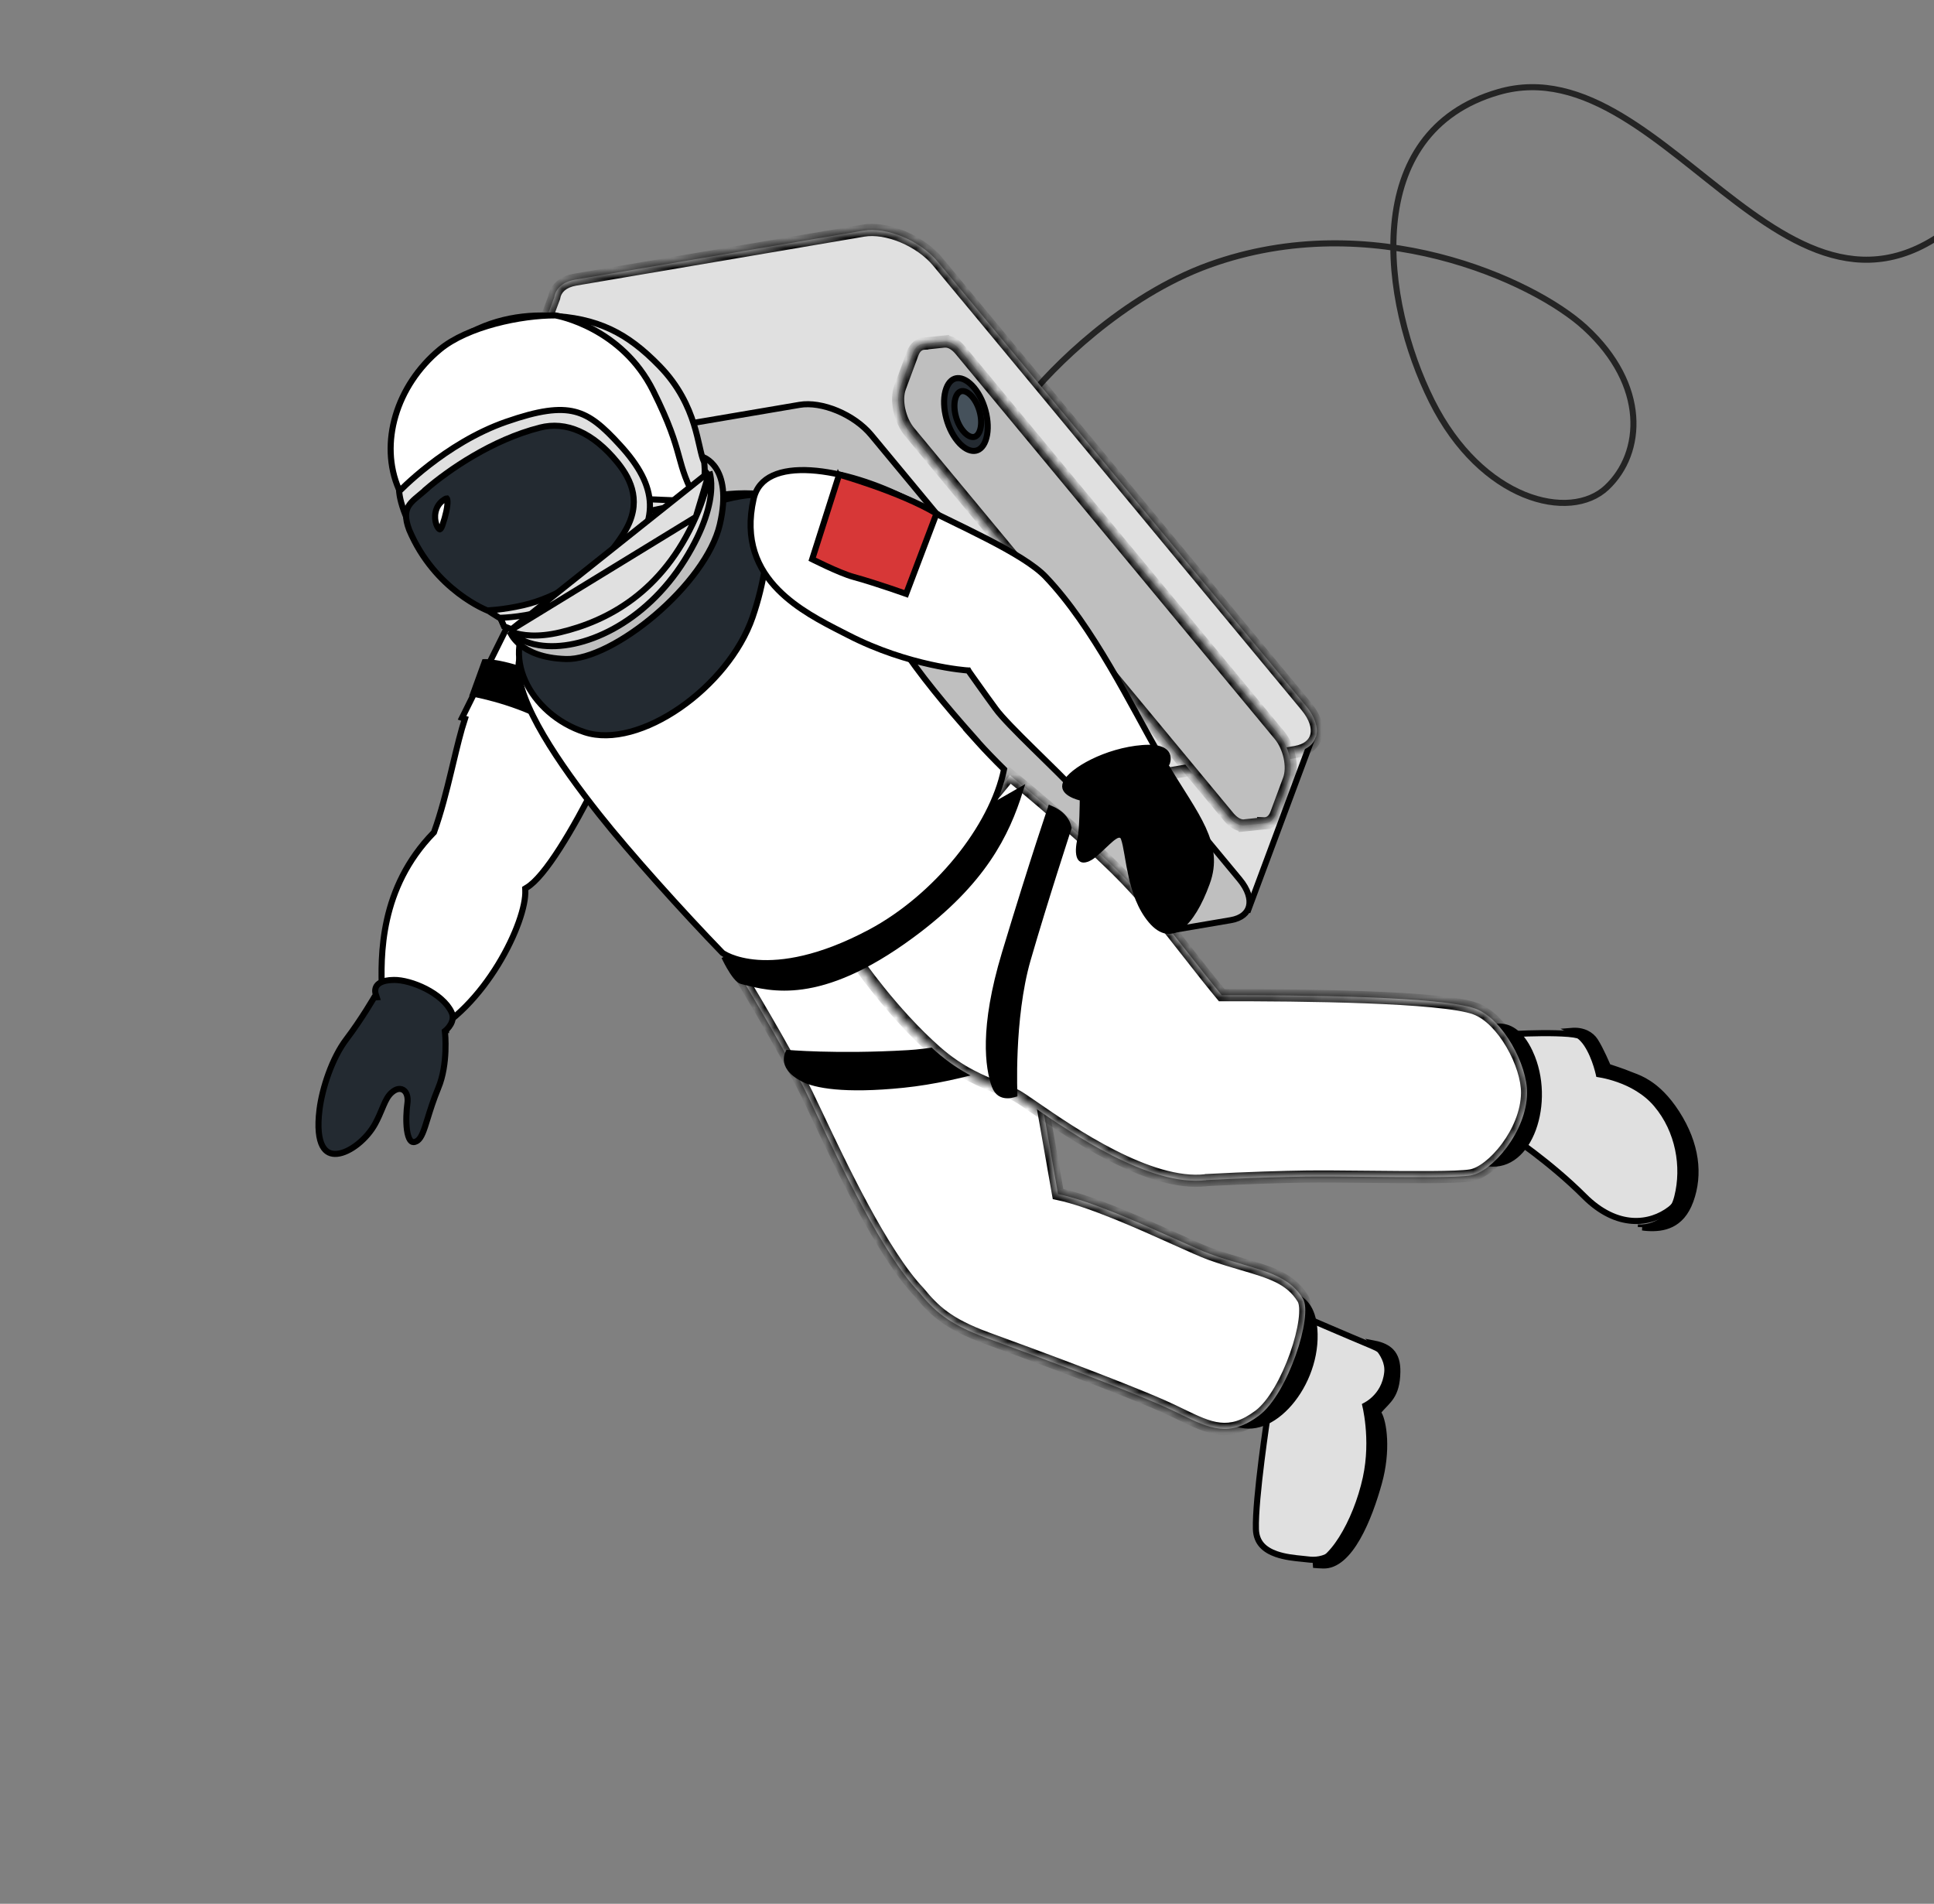 <?xml version="1.0" encoding="UTF-8"?> <svg xmlns="http://www.w3.org/2000/svg" width="191" height="188" viewBox="0 0 191 188" fill="none"><rect x="0" y="0" width="191" height="188" fill="#808080" stroke="none"/> <path d="M101.31 39.606C103.798 36.404 110.906 29.232 119.437 26.158C135.432 20.395 151.427 27.653 156.545 32.349C162.732 38.025 162.303 44.729 158.677 48.144C155.052 51.56 146.308 49.425 141.403 39.606C136.498 29.787 134.245 13.044 148.014 9.082C165.075 4.172 177.658 39.606 195.999 19.328" stroke="#242424" stroke-width="0.6" stroke-linecap="round"></path> <path d="M105.252 83.345L123.296 89.797L129.57 72.963L114.602 68.486L105.252 83.345Z" fill="#E0E0E0" stroke="black" stroke-width="0.6"></path> <mask id="path-3-inside-1_53_434" fill="white"> <path fill-rule="evenodd" clip-rule="evenodd" d="M127.943 74.257L99.501 79.092C97.178 79.491 93.877 78.111 92.138 76.016L68.249 47.2L48.658 45.563L54.733 29.38C54.873 28.49 55.584 27.825 56.813 27.614L85.255 22.779C87.578 22.38 90.879 23.76 92.617 25.855L128.999 69.741C130.738 71.836 130.266 73.858 127.943 74.257Z"></path> </mask> <path fill-rule="evenodd" clip-rule="evenodd" d="M127.943 74.257L99.501 79.092C97.178 79.491 93.877 78.111 92.138 76.016L68.249 47.2L48.658 45.563L54.733 29.38C54.873 28.49 55.584 27.825 56.813 27.614L85.255 22.779C87.578 22.38 90.879 23.76 92.617 25.855L128.999 69.741C130.738 71.836 130.266 73.858 127.943 74.257Z" fill="#E0E0E0"></path> <path d="M99.501 79.092L99.399 78.501L99.4 78.501L99.501 79.092ZM127.943 74.257L128.045 74.849L128.044 74.849L127.943 74.257ZM92.138 76.016L91.677 76.399L91.677 76.398L92.138 76.016ZM68.249 47.2L68.299 46.602L68.551 46.623L68.711 46.817L68.249 47.2ZM48.658 45.563L48.608 46.161L47.818 46.095L48.097 45.352L48.658 45.563ZM54.733 29.38L55.326 29.473L55.317 29.533L55.295 29.59L54.733 29.38ZM56.813 27.614L56.711 27.022L56.712 27.022L56.813 27.614ZM85.255 22.779L85.356 23.37L85.355 23.37L85.255 22.779ZM92.617 25.855L93.079 25.472L93.079 25.472L92.617 25.855ZM128.999 69.741L128.538 70.124L128.538 70.124L128.999 69.741ZM99.4 78.501L127.843 73.666L128.044 74.849L99.602 79.684L99.4 78.501ZM92.6 75.632C93.397 76.593 94.572 77.409 95.832 77.936C97.098 78.465 98.385 78.675 99.399 78.501L99.603 79.683C98.294 79.908 96.769 79.628 95.369 79.043C93.963 78.455 92.619 77.534 91.677 76.399L92.6 75.632ZM68.711 46.817L92.6 75.633L91.677 76.398L67.788 47.583L68.711 46.817ZM68.2 47.797L48.608 46.161L48.708 44.965L68.299 46.602L68.2 47.797ZM48.097 45.352L54.172 29.169L55.295 29.59L49.22 45.774L48.097 45.352ZM56.914 28.205C55.862 28.386 55.415 28.907 55.326 29.473L54.141 29.286C54.331 28.073 55.306 27.264 56.711 27.022L56.914 28.205ZM85.355 23.37L56.913 28.205L56.712 27.022L85.154 22.187L85.355 23.37ZM92.156 26.238C91.359 25.278 90.184 24.462 88.924 23.935C87.658 23.406 86.371 23.196 85.356 23.37L85.153 22.188C86.462 21.963 87.986 22.243 89.387 22.828C90.792 23.416 92.137 24.337 93.079 25.472L92.156 26.238ZM128.538 70.124L92.156 26.238L93.079 25.472L129.461 69.358L128.538 70.124ZM127.841 73.666C128.84 73.494 129.289 73.015 129.41 72.499C129.542 71.936 129.344 71.096 128.538 70.124L129.461 69.358C130.394 70.482 130.829 71.7 130.579 72.772C130.317 73.89 129.369 74.621 128.045 74.849L127.841 73.666Z" fill="black" mask="url(#path-3-inside-1_53_434)"></path> <path d="M93.103 95.702L93.104 95.702L121.546 90.867C121.546 90.867 121.546 90.867 121.546 90.867C122.626 90.682 123.2 90.139 123.356 89.473C123.517 88.783 123.26 87.848 122.422 86.838L122.422 86.838L86.04 42.953C86.04 42.953 86.04 42.953 86.04 42.953C85.207 41.949 83.989 41.106 82.693 40.564C81.394 40.021 80.047 39.793 78.959 39.98L78.959 39.98L50.517 44.815C50.517 44.815 50.517 44.815 50.517 44.815C49.437 45.001 48.863 45.543 48.707 46.21C48.545 46.9 48.803 47.834 49.641 48.844L49.641 48.844L86.023 92.73C86.023 92.73 86.023 92.73 86.023 92.73C86.856 93.734 88.073 94.576 89.37 95.118C90.669 95.661 92.015 95.889 93.103 95.702Z" fill="#BFBFBF" stroke="black" stroke-width="0.6"></path> <mask id="path-6-inside-2_53_434" fill="white"> <path fill-rule="evenodd" clip-rule="evenodd" d="M94.84 34.579C94.36 34.002 93.837 33.72 93.373 33.727L93.368 33.716L91.23 33.939L91.229 33.941C90.764 33.969 90.364 34.292 90.136 34.903L88.891 38.26C88.425 39.515 88.846 41.47 89.829 42.654L121.337 80.664C121.788 81.207 122.279 81.489 122.721 81.515L122.726 81.526L122.814 81.516C122.874 81.515 122.932 81.509 122.99 81.498L124.832 81.305C124.832 81.305 124.832 81.304 124.831 81.303C125.346 81.326 125.794 81.001 126.04 80.341L127.286 76.984C127.751 75.728 127.331 73.773 126.348 72.589L94.84 34.579Z"></path> </mask> <path fill-rule="evenodd" clip-rule="evenodd" d="M94.84 34.579C94.36 34.002 93.837 33.72 93.373 33.727L93.368 33.716L91.23 33.939L91.229 33.941C90.764 33.969 90.364 34.292 90.136 34.903L88.891 38.26C88.425 39.515 88.846 41.47 89.829 42.654L121.337 80.664C121.788 81.207 122.279 81.489 122.721 81.515L122.726 81.526L122.814 81.516C122.874 81.515 122.932 81.509 122.99 81.498L124.832 81.305C124.832 81.305 124.832 81.304 124.831 81.303C125.346 81.326 125.794 81.001 126.04 80.341L127.286 76.984C127.751 75.728 127.331 73.773 126.348 72.589L94.84 34.579Z" fill="#BFBFBF"></path> <path d="M93.373 33.727L93.381 34.327L92.998 34.332L92.832 33.986L93.373 33.727ZM94.84 34.579L95.302 34.196L95.302 34.197L94.84 34.579ZM93.368 33.716L93.306 33.119L93.726 33.075L93.909 33.456L93.368 33.716ZM91.23 33.939L90.656 33.764L90.772 33.383L91.167 33.342L91.23 33.939ZM91.229 33.941L91.803 34.115L91.681 34.515L91.265 34.54L91.229 33.941ZM90.136 34.903L89.574 34.694L89.574 34.693L90.136 34.903ZM88.891 38.26L88.328 38.051L88.328 38.051L88.891 38.26ZM89.829 42.654L90.29 42.271L90.291 42.271L89.829 42.654ZM121.337 80.664L120.875 81.047L120.875 81.047L121.337 80.664ZM122.721 81.515L122.756 80.916L123.139 80.938L123.279 81.294L122.721 81.515ZM122.726 81.526L122.788 82.122L122.335 82.17L122.168 81.746L122.726 81.526ZM122.814 81.516L122.751 80.92L122.776 80.917L122.8 80.917L122.814 81.516ZM122.99 81.498L122.878 80.909L122.902 80.904L122.927 80.901L122.99 81.498ZM124.832 81.305L125.426 81.223L125.511 81.837L124.894 81.902L124.832 81.305ZM124.831 81.303L124.237 81.384L124.141 80.673L124.857 80.704L124.831 81.303ZM126.04 80.341L126.603 80.549L126.602 80.55L126.04 80.341ZM127.286 76.984L127.849 77.192L127.849 77.192L127.286 76.984ZM126.348 72.589L125.886 72.973L125.886 72.972L126.348 72.589ZM93.365 33.127C94.079 33.117 94.759 33.543 95.302 34.196L94.378 34.963C93.962 34.461 93.594 34.324 93.381 34.327L93.365 33.127ZM93.909 33.456L93.914 33.467L92.832 33.986L92.827 33.975L93.909 33.456ZM91.167 33.342L93.306 33.119L93.43 34.313L91.292 34.536L91.167 33.342ZM90.655 33.766L90.656 33.764L91.803 34.114L91.803 34.115L90.655 33.766ZM89.574 34.693C89.858 33.93 90.424 33.388 91.193 33.342L91.265 34.54C91.103 34.55 90.869 34.655 90.699 35.112L89.574 34.693ZM88.328 38.051L89.574 34.694L90.699 35.111L89.453 38.468L88.328 38.051ZM89.367 43.037C88.804 42.359 88.416 41.481 88.23 40.609C88.044 39.743 88.044 38.818 88.328 38.051L89.453 38.468C89.272 38.958 89.249 39.638 89.403 40.358C89.556 41.074 89.871 41.765 90.29 42.271L89.367 43.037ZM120.875 81.047L89.367 43.037L90.291 42.271L121.799 80.281L120.875 81.047ZM122.686 82.114C122.018 82.075 121.387 81.664 120.875 81.047L121.798 80.281C122.189 80.751 122.539 80.903 122.756 80.916L122.686 82.114ZM122.168 81.746L122.163 81.735L123.279 81.294L123.284 81.305L122.168 81.746ZM122.876 82.113L122.788 82.122L122.663 80.929L122.751 80.92L122.876 82.113ZM123.102 82.087C123.011 82.105 122.919 82.114 122.827 82.116L122.8 80.917C122.828 80.916 122.853 80.913 122.878 80.909L123.102 82.087ZM124.894 81.902L123.052 82.095L122.927 80.901L124.769 80.708L124.894 81.902ZM125.426 81.223C125.426 81.223 125.426 81.223 125.426 81.223C125.426 81.223 125.426 81.223 125.426 81.223C125.426 81.223 125.426 81.223 125.426 81.223C125.426 81.223 125.426 81.223 125.426 81.223C125.426 81.223 125.426 81.223 125.426 81.223C125.426 81.223 125.426 81.223 125.426 81.223C125.426 81.223 125.426 81.223 125.426 81.223C125.426 81.223 125.426 81.223 125.426 81.223C125.426 81.223 125.426 81.223 125.426 81.223C125.426 81.223 125.426 81.223 124.832 81.305C124.237 81.387 124.237 81.387 124.237 81.387C124.237 81.387 124.237 81.387 124.237 81.387C124.237 81.387 124.237 81.387 124.237 81.387C124.237 81.387 124.237 81.387 124.237 81.387C124.237 81.387 124.237 81.387 124.237 81.387C124.237 81.387 124.237 81.387 124.237 81.387C124.237 81.387 124.237 81.387 124.237 81.387C124.237 81.387 124.237 81.386 124.237 81.386C124.237 81.386 124.237 81.386 124.237 81.386C124.237 81.385 124.237 81.385 124.237 81.384L125.426 81.223ZM126.602 80.55C126.293 81.382 125.65 81.939 124.805 81.903L124.857 80.704C125.042 80.712 125.295 80.621 125.478 80.131L126.602 80.55ZM127.849 77.192L126.603 80.549L125.478 80.132L126.724 76.775L127.849 77.192ZM126.809 72.206C127.373 72.884 127.76 73.762 127.947 74.634C128.132 75.501 128.132 76.426 127.849 77.192L126.723 76.775C126.905 76.286 126.927 75.606 126.773 74.885C126.62 74.17 126.306 73.478 125.886 72.973L126.809 72.206ZM95.302 34.197L126.81 72.206L125.886 72.972L94.378 34.962L95.302 34.197Z" fill="black" mask="url(#path-6-inside-2_53_434)"></path> <path d="M94.575 43.569C95.156 44.272 95.748 44.55 96.209 44.529C96.647 44.51 97.073 44.215 97.332 43.514C97.594 42.805 97.614 41.859 97.41 40.897C97.207 39.937 96.788 38.995 96.212 38.298C95.63 37.596 95.039 37.318 94.577 37.339C94.139 37.358 93.713 37.653 93.454 38.354C93.192 39.063 93.172 40.009 93.376 40.971C93.579 41.931 93.998 42.873 94.575 43.569Z" fill="#232A31" stroke="black" stroke-width="0.6"></path> <path d="M95.116 42.556L95.116 42.557C95.492 43.009 95.853 43.167 96.111 43.156C96.345 43.146 96.598 42.989 96.763 42.544C96.926 42.097 96.939 41.493 96.807 40.873C96.675 40.254 96.405 39.653 96.039 39.214C95.668 38.768 95.306 38.608 95.046 38.619C94.81 38.628 94.557 38.783 94.391 39.225C94.229 39.673 94.216 40.277 94.348 40.898C94.48 41.516 94.75 42.117 95.116 42.556Z" fill="#45515B" stroke="black" stroke-width="0.6"></path> <path d="M50.39 61.309L50.39 61.309L45.632 70.885L45.917 70.979C45.917 70.979 45.917 70.979 45.917 70.979C45.51 72.212 45.14 73.758 44.74 75.429C44.678 75.689 44.615 75.951 44.551 76.216C44.078 78.178 43.554 80.261 42.878 82.136L42.856 82.197L42.81 82.244C37.518 87.682 37.567 94.324 37.727 98.047C37.748 98.49 37.966 100.012 38.612 101.202C38.935 101.796 39.346 102.274 39.86 102.516C40.36 102.752 41.005 102.786 41.855 102.397C44.858 101.013 47.407 98.172 49.19 95.259C50.079 93.806 50.772 92.344 51.232 91.054C51.695 89.756 51.913 88.658 51.876 87.922L51.868 87.742L52.022 87.649C52.455 87.391 52.961 86.911 53.519 86.241C54.073 85.575 54.665 84.74 55.273 83.791C56.49 81.894 57.762 79.56 58.924 77.261C60.085 74.963 61.134 72.704 61.904 70.959C62.29 70.086 62.605 69.342 62.829 68.787C62.941 68.509 63.031 68.28 63.094 68.106C63.161 67.924 63.192 67.823 63.199 67.787C63.201 67.773 63.205 67.721 63.191 67.61C63.179 67.507 63.155 67.375 63.119 67.217C63.047 66.9 62.933 66.493 62.788 66.027C62.499 65.095 62.095 63.942 61.683 62.816C61.271 61.691 60.854 60.597 60.538 59.783C60.381 59.377 60.249 59.04 60.157 58.806C60.12 58.712 60.09 58.635 60.066 58.575C60.035 58.567 59.999 58.558 59.958 58.547C59.796 58.507 59.558 58.453 59.259 58.403C58.659 58.303 57.816 58.217 56.844 58.271C54.903 58.381 52.454 59.054 50.39 61.309Z" fill="white" stroke="black" stroke-width="0.6"></path> <path d="M53.404 66.822L53.404 66.822C51.312 65.992 49.866 65.636 48.952 65.487C48.495 65.413 48.171 65.39 47.966 65.385C47.928 65.384 47.894 65.383 47.863 65.384L46.734 68.499C46.829 68.518 46.942 68.541 47.071 68.568C47.504 68.659 48.118 68.8 48.841 68.999C50.285 69.398 52.175 70.031 53.94 70.972L53.941 70.972C55.694 71.915 57.212 73.026 58.289 73.901C58.829 74.339 59.259 74.718 59.555 74.989C59.619 75.047 59.677 75.1 59.728 75.148L61.408 72.063C61.406 72.061 61.404 72.059 61.401 72.056C61.284 71.951 61.112 71.798 60.891 71.609C60.45 71.231 59.818 70.709 59.055 70.136C57.525 68.986 55.483 67.64 53.404 66.822ZM47.688 65.391C47.688 65.391 47.688 65.391 47.688 65.391L47.688 65.391Z" fill="black" stroke="black" stroke-width="0.6"></path> <path d="M135.719 139.518L135.718 139.517L135.718 139.517L135.718 139.517L135.718 139.517L135.638 139.335L135.774 139.19C135.774 139.19 135.774 139.19 135.774 139.19L135.774 139.19L135.774 139.19L135.775 139.19L135.776 139.188L135.785 139.178C135.793 139.17 135.805 139.157 135.82 139.139C135.852 139.104 135.897 139.053 135.954 138.986C136.066 138.852 136.221 138.659 136.387 138.425C136.723 137.953 137.096 137.33 137.282 136.693C137.475 136.011 137.625 135.326 137.447 134.688C137.276 134.075 136.779 133.438 135.512 132.909C134.187 132.357 132.69 131.719 131.524 131.22C130.941 130.971 130.441 130.756 130.087 130.603L129.796 130.478L125.204 139.745L125.197 139.792C125.188 139.853 125.174 139.943 125.157 140.059C125.122 140.291 125.073 140.625 125.014 141.036C124.896 141.859 124.74 142.987 124.587 144.212C124.279 146.671 123.987 149.489 124.032 151.009C124.053 151.714 124.288 152.225 124.639 152.607C124.995 152.996 125.487 153.269 126.042 153.464C126.908 153.767 127.858 153.86 128.591 153.931C128.811 153.952 129.011 153.972 129.183 153.995C129.836 154.081 130.71 154.051 131.709 153.366C132.72 152.672 133.886 151.289 135.065 148.601C136.234 145.937 136.392 143.656 136.261 142.047C136.195 141.242 136.057 140.604 135.937 140.17C135.876 139.953 135.821 139.787 135.78 139.676C135.76 139.621 135.744 139.58 135.733 139.553C135.728 139.54 135.724 139.53 135.721 139.524L135.719 139.518Z" fill="#E0E0E0" stroke="black" stroke-width="0.6"></path> <path d="M129.706 154.531C130.008 154.559 130.33 154.579 130.673 154.59C131.316 154.611 131.919 154.349 132.49 153.861C133.064 153.372 133.59 152.667 134.063 151.839C135.01 150.184 135.714 148.101 136.172 146.458C136.625 144.839 136.745 143.329 136.689 142.119C136.632 140.894 136.396 140.014 136.171 139.63L136.063 139.447L136.2 139.284C136.354 139.101 136.518 138.931 136.673 138.769C136.731 138.709 136.787 138.65 136.842 138.592C137.047 138.373 137.236 138.156 137.401 137.898C137.725 137.391 137.978 136.692 138 135.477C138.015 134.594 137.829 133.925 137.369 133.453C137.028 133.103 136.507 132.832 135.727 132.682C135.834 132.79 135.946 132.911 136.057 133.042C136.571 133.648 137.111 134.536 137.003 135.537C136.867 136.806 136.272 137.651 135.709 138.176C135.429 138.438 135.157 138.62 134.954 138.737C134.914 138.76 134.877 138.78 134.842 138.799C134.865 138.896 134.891 139.022 134.921 139.172C134.997 139.561 135.089 140.12 135.154 140.799C135.285 142.156 135.31 144.003 134.885 145.956C134.408 148.143 133.524 150.331 132.5 151.95C131.989 152.759 131.434 153.438 130.868 153.904C130.498 154.208 130.106 154.433 129.706 154.531Z" fill="black" stroke="black" stroke-width="0.6"></path> <path d="M129.827 131.752L129.827 131.751C129.802 130.526 129.546 129.694 129.2 129.131C128.856 128.571 128.411 128.257 127.97 128.082C127.524 127.905 127.076 127.869 126.734 127.88C126.564 127.885 126.423 127.901 126.326 127.916C126.306 127.919 126.288 127.922 126.271 127.925C126.262 127.936 126.252 127.949 126.241 127.963C126.18 128.04 126.092 128.154 125.98 128.299C125.756 128.591 125.44 129.011 125.073 129.522C124.337 130.545 123.399 131.929 122.582 133.383C121.762 134.842 121.077 136.347 120.828 137.616C120.578 138.894 120.787 139.813 121.581 140.291C123.326 141.335 125.379 140.637 127.046 138.89C128.705 137.152 129.886 134.451 129.827 131.752Z" fill="black" stroke="black" stroke-width="0.6"></path> <mask id="path-15-inside-3_53_434" fill="white"> <path fill-rule="evenodd" clip-rule="evenodd" d="M104.491 117.911C107.707 118.583 112.648 120.807 116.112 122.366C117.596 123.034 118.809 123.58 119.499 123.829C120.682 124.258 121.771 124.576 122.764 124.867C125.454 125.653 127.438 126.234 128.672 128.23C129.701 129.895 127.194 137.651 124.347 139.781C121.401 141.991 119.472 141.057 116.644 139.687C116.075 139.411 115.469 139.117 114.811 138.828C110.331 136.853 101.203 133.51 97.471 132.145C93.586 130.721 92.232 129.386 90.757 127.596C87.159 123.809 83 115.013 80.729 110.209C80.329 109.363 79.987 108.64 79.717 108.09C77.456 103.491 72.892 96.01 72.892 96.01L90.823 87.323C90.823 87.323 97.304 90.341 99.189 94.01C101.073 97.68 101.803 101.113 102.107 103.966C102.242 105.203 104.038 115.357 104.491 117.911Z"></path> </mask> <path fill-rule="evenodd" clip-rule="evenodd" d="M104.491 117.911C107.707 118.583 112.648 120.807 116.112 122.366C117.596 123.034 118.809 123.58 119.499 123.829C120.682 124.258 121.771 124.576 122.764 124.867C125.454 125.653 127.438 126.234 128.672 128.23C129.701 129.895 127.194 137.651 124.347 139.781C121.401 141.991 119.472 141.057 116.644 139.687C116.075 139.411 115.469 139.117 114.811 138.828C110.331 136.853 101.203 133.51 97.471 132.145C93.586 130.721 92.232 129.386 90.757 127.596C87.159 123.809 83 115.013 80.729 110.209C80.329 109.363 79.987 108.64 79.717 108.09C77.456 103.491 72.892 96.01 72.892 96.01L90.823 87.323C90.823 87.323 97.304 90.341 99.189 94.01C101.073 97.68 101.803 101.113 102.107 103.966C102.242 105.203 104.038 115.357 104.491 117.911Z" fill="white"></path> <path d="M104.491 117.911L104.368 118.499L103.971 118.416L103.9 118.016L104.491 117.911ZM116.112 122.366L115.866 122.913L116.112 122.366ZM119.499 123.829L119.703 123.265L119.703 123.265L119.499 123.829ZM122.764 124.867L122.932 124.291L122.932 124.291L122.764 124.867ZM128.672 128.23L129.182 127.915L129.183 127.915L128.672 128.23ZM124.347 139.781L123.987 139.301L123.988 139.301L124.347 139.781ZM116.644 139.687L116.906 139.147L116.906 139.147L116.644 139.687ZM114.811 138.828L114.569 139.378L114.569 139.377L114.811 138.828ZM97.471 132.145L97.265 132.709L97.264 132.709L97.471 132.145ZM90.757 127.596L91.192 127.182L91.207 127.198L91.221 127.214L90.757 127.596ZM80.729 110.209L80.186 110.466L80.186 110.466L80.729 110.209ZM79.717 108.09L80.256 107.826L80.256 107.826L79.717 108.09ZM72.892 96.01L72.38 96.322L72.035 95.758L72.63 95.47L72.892 96.01ZM90.823 87.323L90.561 86.783L90.818 86.659L91.076 86.779L90.823 87.323ZM99.189 94.01L99.723 93.736L99.189 94.01ZM102.107 103.966L101.51 104.031L101.51 104.029L102.107 103.966ZM104.613 117.324C107.909 118.013 112.921 120.272 116.358 121.819L115.866 122.913C112.375 121.342 107.504 119.154 104.368 118.499L104.613 117.324ZM116.358 121.819C117.855 122.493 119.04 123.025 119.703 123.265L119.295 124.394C118.577 124.134 117.337 123.575 115.866 122.913L116.358 121.819ZM119.703 123.265C120.866 123.686 121.938 124 122.932 124.291L122.595 125.443C121.604 125.152 120.498 124.829 119.294 124.394L119.703 123.265ZM122.932 124.291C125.574 125.063 127.807 125.69 129.182 127.915L128.162 128.546C127.069 126.778 125.334 126.244 122.595 125.443L122.932 124.291ZM129.183 127.915C129.386 128.245 129.47 128.662 129.497 129.078C129.525 129.506 129.496 129.996 129.425 130.518C129.284 131.564 128.966 132.797 128.529 134.031C128.091 135.268 127.528 136.525 126.886 137.616C126.249 138.698 125.511 139.66 124.706 140.262L123.988 139.301C124.607 138.837 125.249 138.031 125.852 137.008C126.448 135.994 126.981 134.808 127.398 133.631C127.815 132.453 128.108 131.301 128.236 130.357C128.3 129.885 128.321 129.479 128.3 129.156C128.278 128.821 128.215 128.632 128.162 128.545L129.183 127.915ZM124.707 140.261C123.14 141.437 121.773 141.821 120.388 141.673C119.059 141.531 117.769 140.898 116.382 140.227L116.906 139.147C118.347 139.845 119.436 140.364 120.515 140.48C121.538 140.589 122.609 140.335 123.987 139.301L124.707 140.261ZM116.382 140.227C115.812 139.95 115.216 139.662 114.569 139.378L115.052 138.279C115.722 138.573 116.337 138.871 116.906 139.147L116.382 140.227ZM114.569 139.377C110.111 137.412 101.005 134.076 97.265 132.709L97.677 131.582C101.4 132.943 110.551 136.294 115.053 138.279L114.569 139.377ZM97.264 132.709C95.287 131.984 93.923 131.27 92.856 130.493C91.788 129.713 91.043 128.887 90.294 127.977L91.221 127.214C91.946 128.095 92.615 128.831 93.564 129.523C94.514 130.217 95.77 130.883 97.677 131.582L97.264 132.709ZM90.323 128.009C88.464 126.053 86.493 122.845 84.718 119.57C82.936 116.28 81.322 112.866 80.186 110.466L81.271 109.953C82.408 112.356 84.008 115.742 85.773 118.998C87.545 122.268 89.452 125.351 91.192 127.182L90.323 128.009ZM80.186 110.466C79.785 109.617 79.446 108.899 79.179 108.355L80.256 107.826C80.528 108.38 80.872 109.108 81.271 109.953L80.186 110.466ZM79.179 108.355C78.058 106.076 76.361 103.071 74.938 100.627C74.228 99.407 73.588 98.331 73.126 97.559C72.895 97.173 72.708 96.864 72.579 96.651C72.515 96.544 72.465 96.462 72.431 96.407C72.414 96.379 72.401 96.358 72.393 96.344C72.388 96.337 72.385 96.331 72.383 96.328C72.382 96.326 72.381 96.325 72.38 96.324C72.38 96.323 72.38 96.323 72.38 96.323C72.38 96.323 72.38 96.323 72.38 96.323C72.38 96.322 72.38 96.322 72.892 96.01C73.404 95.697 73.404 95.698 73.404 95.698C73.404 95.698 73.404 95.698 73.404 95.698C73.404 95.698 73.405 95.698 73.405 95.699C73.406 95.7 73.406 95.701 73.408 95.703C73.41 95.707 73.413 95.712 73.418 95.719C73.426 95.734 73.439 95.755 73.457 95.784C73.491 95.84 73.541 95.923 73.606 96.03C73.735 96.244 73.923 96.555 74.155 96.942C74.619 97.717 75.262 98.798 75.975 100.024C77.4 102.47 79.115 105.506 80.256 107.826L79.179 108.355ZM72.63 95.47L90.561 86.783L91.085 87.863L73.153 96.55L72.63 95.47ZM90.823 87.323C91.076 86.779 91.076 86.779 91.077 86.779C91.077 86.779 91.077 86.779 91.077 86.779C91.077 86.779 91.078 86.78 91.078 86.78C91.079 86.78 91.081 86.781 91.082 86.782C91.086 86.784 91.091 86.786 91.098 86.789C91.111 86.796 91.131 86.805 91.156 86.817C91.206 86.841 91.279 86.876 91.372 86.922C91.557 87.014 91.823 87.149 92.148 87.323C92.796 87.669 93.681 88.17 94.628 88.788C96.492 90.007 98.703 91.751 99.723 93.736L98.655 94.284C97.79 92.6 95.819 91.001 93.971 89.793C93.061 89.198 92.208 88.715 91.582 88.381C91.27 88.214 91.015 88.085 90.839 87.997C90.751 87.954 90.682 87.921 90.637 87.899C90.614 87.888 90.597 87.879 90.585 87.874C90.58 87.871 90.576 87.87 90.573 87.868C90.572 87.868 90.571 87.867 90.57 87.867C90.57 87.867 90.57 87.867 90.57 87.867C90.57 87.867 90.57 87.867 90.57 87.867C90.57 87.867 90.57 87.867 90.823 87.323ZM99.723 93.736C101.649 97.488 102.394 100.997 102.703 103.902L101.51 104.029C101.212 101.229 100.497 97.871 98.655 94.284L99.723 93.736ZM102.703 103.901C102.835 105.111 104.625 115.232 105.082 117.807L103.9 118.016C103.45 115.482 101.648 105.294 101.51 104.031L102.703 103.901Z" fill="black" mask="url(#path-15-inside-3_53_434)"></path> <path d="M101.137 102.056C101.072 102.011 101.014 101.974 100.97 101.946C100.918 101.959 100.849 101.976 100.766 101.997C100.556 102.048 100.252 102.121 99.875 102.21C99.12 102.388 98.073 102.627 96.901 102.873C94.562 103.364 91.705 103.887 89.688 104.001C86.092 104.211 83.085 104.202 80.976 104.141C79.921 104.111 79.091 104.067 78.523 104.031C78.24 104.013 78.022 103.997 77.874 103.985C77.866 103.984 77.859 103.984 77.851 103.983C77.84 104.007 77.828 104.035 77.816 104.064C77.754 104.22 77.697 104.436 77.711 104.687C77.738 105.161 78.029 105.868 79.354 106.542L79.355 106.543C80.488 107.126 83.301 107.725 89.23 107.116C92.178 106.813 95.322 106.098 97.791 105.344C99.025 104.968 100.084 104.583 100.861 104.239C101.25 104.066 101.562 103.906 101.788 103.766C101.902 103.695 101.988 103.633 102.05 103.579C102.116 103.523 102.14 103.488 102.146 103.477C102.212 103.355 102.21 103.22 102.13 103.047C102.046 102.868 101.888 102.678 101.695 102.497C101.505 102.319 101.298 102.166 101.137 102.056ZM77.934 103.834C77.934 103.834 77.934 103.834 77.934 103.834L77.934 103.834Z" fill="black" stroke="black" stroke-width="0.6"></path> <path d="M147.048 102.267L149.125 112.128C149.148 112.143 149.174 112.161 149.204 112.182C149.322 112.262 149.493 112.379 149.709 112.531C150.141 112.835 150.751 113.274 151.467 113.819C152.898 114.909 154.756 116.425 156.454 118.124C158.097 119.768 159.733 120.457 161.19 120.558C162.65 120.659 163.958 120.173 164.946 119.416L164.947 119.415C165.873 118.713 166.349 117.203 166.295 115.401C166.241 113.618 165.667 111.641 164.611 110.109C163.554 108.575 162.183 107.614 161.07 107.037C160.514 106.748 160.025 106.556 159.677 106.437C159.503 106.378 159.364 106.336 159.27 106.31C159.223 106.297 159.187 106.287 159.163 106.282L159.137 106.275L159.132 106.274L159.131 106.274L159.131 106.274L159.13 106.274L159.13 106.274L159.067 106.259L159.015 106.219L159.197 105.981C159.015 106.219 159.014 106.219 159.014 106.219L159.014 106.219L159.014 106.219L159.013 106.218L159.01 106.216L159.001 106.209C158.994 106.203 158.985 106.196 158.973 106.186C158.949 106.166 158.916 106.137 158.878 106.101C158.8 106.03 158.697 105.926 158.594 105.796C158.392 105.544 158.16 105.158 158.162 104.7C158.164 104.385 158.091 103.802 157.665 103.271C157.245 102.747 156.445 102.227 154.904 102.098C153.318 101.975 151.267 102.024 149.605 102.105C148.775 102.145 148.045 102.193 147.523 102.231C147.336 102.244 147.176 102.256 147.048 102.267Z" fill="#E0E0E0" stroke="black" stroke-width="0.6"></path> <path d="M162.058 120.915L162.051 121.181C162.051 121.181 162.051 121.181 162.051 121.181C162.052 121.146 162.054 121.071 162.058 120.915ZM162.21 121.21C162.367 121.235 162.539 121.254 162.727 121.265L162.73 121.265C163.488 121.312 164.314 121.256 165.059 120.888C165.795 120.525 166.484 119.842 166.947 118.571C167.881 116.001 167.558 112.999 165.589 109.928C164.604 108.394 163.627 107.518 162.821 106.991C162.176 106.569 161.644 106.37 161.265 106.228C161.168 106.192 161.081 106.159 161.004 106.128L161.004 106.128L161 106.126C160.671 105.984 160.157 105.8 159.717 105.65C159.498 105.575 159.301 105.51 159.158 105.463C159.087 105.439 159.029 105.42 158.989 105.408L158.944 105.393L158.932 105.389L158.929 105.388L158.928 105.388L158.928 105.388L158.928 105.388L159.02 105.102L158.928 105.388L158.796 105.346L158.743 105.217L158.743 105.217L158.743 105.217L158.742 105.217L158.742 105.216L158.741 105.213L158.735 105.2L158.714 105.15C158.695 105.106 158.668 105.041 158.633 104.961C158.563 104.801 158.464 104.578 158.347 104.327C158.112 103.822 157.81 103.219 157.533 102.789C157.147 102.189 156.366 101.704 155.21 101.799C155.694 102.042 156.263 102.442 156.697 103.094C157.152 103.779 157.463 104.58 157.66 105.201C157.759 105.514 157.83 105.784 157.876 105.977C157.885 106.014 157.893 106.048 157.9 106.079C158.004 106.096 158.143 106.12 158.309 106.154C158.692 106.233 159.224 106.364 159.823 106.576C161.017 106.998 162.503 107.748 163.601 109.06C165.782 111.642 166.398 115.217 165.649 118.185C165.267 119.72 164.375 120.489 163.566 120.864C163.167 121.049 162.792 121.137 162.518 121.178C162.394 121.196 162.289 121.206 162.21 121.21Z" fill="black" stroke="black" stroke-width="0.6"></path> <path d="M151.108 103.96L151.107 103.96C150.603 102.864 150.047 102.214 149.514 101.841C148.984 101.47 148.46 101.361 147.995 101.375C147.524 101.39 147.106 101.533 146.802 101.675C146.651 101.746 146.531 101.816 146.449 101.867C146.44 101.873 146.432 101.878 146.424 101.883C146.42 101.9 146.415 101.919 146.409 101.941C146.384 102.034 146.348 102.171 146.305 102.347C146.217 102.697 146.096 103.199 145.965 103.804C145.701 105.014 145.397 106.629 145.228 108.26C145.059 109.896 145.029 111.521 145.301 112.762C145.575 114.012 146.121 114.757 147.021 114.877C149.004 115.141 150.581 113.71 151.399 111.483C152.213 109.266 152.219 106.368 151.108 103.96ZM146.158 101.719L146.16 101.72L146.409 101.555L146.416 101.568L146.48 101.677L146.447 101.799L146.16 101.72L146.158 101.719Z" fill="black" stroke="black" stroke-width="0.6"></path> <mask id="path-21-inside-4_53_434" fill="white"> <path fill-rule="evenodd" clip-rule="evenodd" d="M99.735 76.552L84.59 94.882L84.597 94.895C84.597 94.895 88.056 99.977 92.476 103.867C94.849 105.949 97.047 106.812 98.699 107.461C99.406 107.739 100.012 107.977 100.49 108.255C100.826 108.45 101.385 108.835 102.115 109.338C105.728 111.83 113.52 117.202 119.097 116.548C119.112 116.543 119.126 116.538 119.141 116.533C123.211 116.317 127.003 116.211 128.911 116.186C130.495 116.164 132.719 116.186 135.03 116.209C139.312 116.252 143.893 116.298 145.255 116.07C147.352 115.719 150.77 111.763 150.813 107.944C150.848 105.18 148.466 100.634 145.713 99.609C142.417 98.386 128.324 98.263 120.66 98.276C119.645 97.059 118.63 95.761 117.588 94.43C115.343 91.561 112.979 88.539 110.248 85.857C105.46 81.166 99.735 76.552 99.735 76.552Z"></path> </mask> <path fill-rule="evenodd" clip-rule="evenodd" d="M99.735 76.552L84.59 94.882L84.597 94.895C84.597 94.895 88.056 99.977 92.476 103.867C94.849 105.949 97.047 106.812 98.699 107.461C99.406 107.739 100.012 107.977 100.49 108.255C100.826 108.45 101.385 108.835 102.115 109.338C105.728 111.83 113.52 117.202 119.097 116.548C119.112 116.543 119.126 116.538 119.141 116.533C123.211 116.317 127.003 116.211 128.911 116.186C130.495 116.164 132.719 116.186 135.03 116.209C139.312 116.252 143.893 116.298 145.255 116.07C147.352 115.719 150.77 111.763 150.813 107.944C150.848 105.18 148.466 100.634 145.713 99.609C142.417 98.386 128.324 98.263 120.66 98.276C119.645 97.059 118.63 95.761 117.588 94.43C115.343 91.561 112.979 88.539 110.248 85.857C105.46 81.166 99.735 76.552 99.735 76.552Z" fill="white"></path> <path d="M84.59 94.882L84.072 95.186L83.86 94.824L84.127 94.5L84.59 94.882ZM99.735 76.552L99.273 76.17L99.65 75.713L100.112 76.085L99.735 76.552ZM84.597 94.895L84.101 95.233L84.09 95.216L84.08 95.199L84.597 94.895ZM92.476 103.867L92.08 104.318L92.079 104.318L92.476 103.867ZM98.699 107.461L98.48 108.02L98.48 108.02L98.699 107.461ZM100.49 108.255L100.189 108.774L100.188 108.773L100.49 108.255ZM102.115 109.338L101.774 109.832L102.115 109.338ZM119.097 116.548L119.275 117.121L119.222 117.137L119.167 117.144L119.097 116.548ZM119.141 116.533L118.939 115.968L119.022 115.938L119.109 115.934L119.141 116.533ZM128.911 116.186L128.919 116.786L128.919 116.786L128.911 116.186ZM135.03 116.209L135.036 115.609L135.03 116.209ZM145.255 116.07L145.354 116.662L145.354 116.662L145.255 116.07ZM150.813 107.944L150.213 107.938L150.213 107.937L150.813 107.944ZM145.713 99.609L145.922 99.047L145.923 99.047L145.713 99.609ZM120.66 98.276L120.661 98.876L120.38 98.876L120.2 98.66L120.66 98.276ZM117.588 94.43L117.116 94.8L117.588 94.43ZM110.248 85.857L110.668 85.428L110.669 85.428L110.248 85.857ZM84.127 94.5L99.273 76.17L100.198 76.934L85.052 95.265L84.127 94.5ZM84.08 95.199L84.072 95.186L85.107 94.579L85.114 94.591L84.08 95.199ZM92.079 104.318C89.834 102.341 87.841 100.07 86.412 98.299C85.697 97.412 85.121 96.648 84.723 96.104C84.524 95.833 84.369 95.616 84.264 95.466C84.211 95.392 84.171 95.334 84.144 95.295C84.13 95.275 84.12 95.26 84.112 95.249C84.109 95.244 84.106 95.24 84.104 95.237C84.103 95.236 84.103 95.235 84.102 95.234C84.102 95.234 84.102 95.233 84.101 95.233C84.101 95.233 84.101 95.233 84.101 95.233C84.101 95.233 84.101 95.233 84.597 94.895C85.093 94.557 85.093 94.557 85.093 94.557C85.093 94.557 85.093 94.557 85.093 94.557C85.093 94.558 85.093 94.558 85.093 94.558C85.094 94.558 85.094 94.559 85.095 94.56C85.096 94.562 85.099 94.566 85.102 94.57C85.108 94.579 85.118 94.593 85.13 94.612C85.156 94.648 85.194 94.704 85.245 94.775C85.346 94.919 85.496 95.13 85.691 95.395C86.079 95.926 86.644 96.675 87.346 97.545C88.752 99.288 90.698 101.503 92.872 103.417L92.079 104.318ZM98.48 108.02C96.817 107.366 94.536 106.472 92.08 104.318L92.871 103.416C95.162 105.425 97.278 106.258 98.918 106.903L98.48 108.02ZM100.188 108.773C99.759 108.524 99.2 108.303 98.48 108.02L98.918 106.903C99.611 107.175 100.266 107.43 100.791 107.736L100.188 108.773ZM101.774 109.832C101.033 109.321 100.499 108.954 100.189 108.774L100.791 107.736C101.153 107.946 101.738 108.349 102.455 108.844L101.774 109.832ZM119.167 117.144C116.191 117.493 112.711 116.238 109.598 114.658C106.461 113.064 103.579 111.076 101.774 109.832L102.455 108.844C104.264 110.091 107.085 112.035 110.141 113.588C113.222 115.152 116.427 116.257 119.027 115.952L119.167 117.144ZM119.343 117.098C119.321 117.106 119.298 117.114 119.275 117.121L118.92 115.974C118.926 115.973 118.932 115.97 118.939 115.968L119.343 117.098ZM128.919 116.786C127.019 116.811 123.235 116.917 119.173 117.132L119.109 115.934C123.187 115.718 126.987 115.611 128.903 115.586L128.919 116.786ZM135.024 116.809C132.71 116.786 130.495 116.764 128.919 116.786L128.903 115.586C130.496 115.564 132.728 115.586 135.036 115.609L135.024 116.809ZM145.354 116.662C144.615 116.786 143.075 116.83 141.241 116.841C139.385 116.853 137.164 116.831 135.024 116.809L135.036 115.609C137.179 115.631 139.389 115.653 141.234 115.641C143.101 115.63 144.532 115.583 145.155 115.478L145.354 116.662ZM151.413 107.951C151.389 110.026 150.456 112.09 149.286 113.666C148.697 114.458 148.035 115.145 147.37 115.663C146.716 116.173 146.016 116.551 145.354 116.662L145.155 115.478C145.541 115.414 146.056 115.166 146.633 114.716C147.201 114.274 147.789 113.668 148.322 112.95C149.396 111.505 150.193 109.682 150.213 107.938L151.413 107.951ZM145.923 99.047C147.491 99.631 148.865 101.165 149.828 102.823C150.796 104.489 151.432 106.425 151.413 107.952L150.213 107.937C150.229 106.699 149.692 104.979 148.79 103.426C147.883 101.863 146.689 100.613 145.504 100.171L145.923 99.047ZM120.659 97.676C124.493 97.67 129.942 97.697 134.847 97.88C137.299 97.971 139.622 98.101 141.543 98.286C143.442 98.469 145.015 98.71 145.922 99.047L145.505 100.172C144.764 99.897 143.339 99.664 141.428 99.481C139.541 99.299 137.244 99.17 134.802 99.079C129.921 98.897 124.491 98.87 120.661 98.876L120.659 97.676ZM118.061 94.061C119.103 95.393 120.113 96.683 121.121 97.891L120.2 98.66C119.178 97.435 118.156 96.129 117.116 94.8L118.061 94.061ZM110.669 85.428C113.432 88.143 115.819 91.196 118.061 94.061L117.116 94.8C114.867 91.925 112.526 88.935 109.828 86.285L110.669 85.428ZM99.735 76.552C100.112 76.085 100.112 76.085 100.112 76.085C100.112 76.085 100.112 76.085 100.112 76.085C100.112 76.085 100.113 76.085 100.113 76.086C100.114 76.086 100.115 76.087 100.116 76.088C100.119 76.091 100.123 76.094 100.129 76.099C100.14 76.108 100.157 76.121 100.178 76.139C100.222 76.174 100.286 76.226 100.37 76.294C100.537 76.43 100.78 76.63 101.087 76.884C101.701 77.391 102.569 78.117 103.587 78.99C105.621 80.734 108.261 83.07 110.668 85.428L109.828 86.285C107.448 83.953 104.831 81.636 102.806 79.901C101.794 79.034 100.931 78.312 100.322 77.808C100.017 77.556 99.776 77.359 99.611 77.224C99.529 77.157 99.466 77.106 99.423 77.071C99.401 77.054 99.385 77.041 99.375 77.032C99.369 77.028 99.365 77.024 99.362 77.022C99.361 77.021 99.36 77.02 99.36 77.02C99.359 77.019 99.359 77.019 99.359 77.019C99.359 77.019 99.359 77.019 99.359 77.019C99.359 77.019 99.359 77.019 99.735 76.552Z" fill="black" mask="url(#path-21-inside-4_53_434)"></path> <path d="M103.759 79.863C103.763 79.865 103.767 79.867 103.772 79.868C103.947 79.939 104.183 80.051 104.426 80.213C104.9 80.528 105.378 81.018 105.526 81.753L105.45 81.987C105.382 82.197 105.282 82.503 105.157 82.889C104.908 83.66 104.558 84.75 104.156 86.021C103.351 88.563 102.336 91.833 101.494 94.744L101.493 94.745C100.649 97.682 100.323 101.063 100.206 103.7C100.148 105.02 100.142 106.158 100.151 106.967C100.155 107.371 100.163 107.693 100.17 107.914C100.171 107.96 100.173 108.002 100.174 108.04C100.15 108.047 100.124 108.056 100.096 108.064C99.928 108.113 99.704 108.159 99.468 108.156C99.233 108.153 98.996 108.101 98.787 107.967C98.582 107.834 98.379 107.606 98.234 107.206C97.607 105.449 97.003 101.565 99.236 94.157L103.759 79.863ZM103.759 79.863C103.707 80.016 103.635 80.229 103.543 80.504C103.337 81.119 103.031 82.04 102.635 83.262C101.843 85.706 100.687 89.351 99.236 94.156L103.759 79.863ZM103.495 79.771C103.495 79.771 103.495 79.771 103.495 79.771L103.495 79.771Z" fill="black" stroke="black" stroke-width="0.6"></path> <path d="M71.657 94.732C71.87 94.782 72.132 94.836 72.44 94.888C73.351 95.04 74.663 95.165 76.278 95.06C79.509 94.848 83.94 93.712 88.781 90.038L71.657 94.732ZM71.657 94.732C71.768 94.952 71.905 95.213 72.058 95.477C72.255 95.817 72.473 96.156 72.689 96.418C72.797 96.55 72.9 96.657 72.994 96.734C73.091 96.814 73.164 96.851 73.213 96.864C73.28 96.881 73.348 96.898 73.417 96.916C74.827 97.28 76.676 97.757 79.234 97.401C81.92 97.028 85.416 95.731 89.999 92.357L89.999 92.357C97.109 87.132 99.395 82.348 100.737 78.072L71.657 94.732Z" fill="black" stroke="black" stroke-width="0.6"></path> <path d="M96.623 73.332L95.958 72.591L95.982 72.597C93.505 69.807 90.839 66.64 88.762 63.45L88.762 63.45C87.203 61.056 85.399 58.351 83.633 55.934C81.863 53.512 80.146 51.399 78.762 50.176L78.762 50.176C77.769 49.296 76.208 48.823 74.289 48.731C72.377 48.639 70.147 48.926 67.859 49.527C63.276 50.73 58.521 53.17 55.666 56.229L55.665 56.229C54.094 57.907 52.986 59.906 52.266 61.695C51.544 63.489 51.222 65.046 51.205 65.829L51.205 65.829C51.163 67.609 52.148 69.999 53.678 72.607C55.199 75.2 57.225 77.954 59.197 80.448C62.152 84.184 67.46 90.082 71.326 94.071L71.341 94.087C71.345 94.09 71.35 94.094 71.356 94.098C71.387 94.121 71.438 94.156 71.509 94.198C71.651 94.283 71.869 94.395 72.162 94.513C72.749 94.747 73.64 94.999 74.844 95.083C77.251 95.25 80.928 94.747 85.965 92.065C89.189 90.347 92.224 87.744 94.592 84.832C96.918 81.971 98.584 78.832 99.16 75.967C98.237 75.057 97.335 74.126 96.623 73.332Z" fill="white" stroke="black" stroke-width="0.6"></path> <path d="M75.652 48.876C74.127 48.732 72.228 49.078 70.15 49.764C67.983 50.48 65.65 51.558 63.394 52.797C58.875 55.278 54.709 58.382 52.828 60.469C51.008 62.49 50.87 64.986 51.87 67.218C52.873 69.459 55.025 71.422 57.753 72.308C60.425 73.175 63.952 72.113 67.155 69.9C70.346 67.695 73.133 64.401 74.323 60.949C75.528 57.45 75.849 54.366 75.868 52.16C75.878 51.057 75.813 50.173 75.746 49.568C75.712 49.265 75.678 49.032 75.652 48.876Z" fill="#232A31" stroke="black" stroke-width="0.6"></path> <path d="M54.684 61.348L54.684 61.348C55.054 62.236 55.716 62.702 56.58 62.865C57.462 63.031 58.56 62.878 59.754 62.486C62.137 61.702 64.781 60 66.575 58.296C68.729 56.24 69.79 53.961 69.912 52.27C69.974 51.424 69.799 50.757 69.451 50.325C69.112 49.906 68.573 49.664 67.792 49.731C63.394 50.125 59.657 52.58 57.267 54.788L57.266 54.789C55.972 55.976 55.104 57.089 54.671 58.167C54.243 59.232 54.235 60.273 54.684 61.348Z" fill="#E0E0E0" stroke="black" stroke-width="0.6"></path> <path d="M71.089 51.795L71.089 51.794C71.782 48.826 71.306 47.16 70.715 46.248C70.417 45.789 70.081 45.507 69.824 45.341C69.719 45.273 69.627 45.224 69.556 45.191L50.468 62.622C50.497 62.675 50.533 62.738 50.58 62.809C50.73 63.04 50.98 63.357 51.375 63.68C52.162 64.324 53.544 65.012 55.906 65.079C57.039 65.11 58.469 64.683 60.019 63.904C61.562 63.127 63.196 62.014 64.728 60.706C67.803 58.081 70.411 54.721 71.089 51.795Z" fill="#BFBFBF" stroke="black" stroke-width="0.6"></path> <path d="M69.546 45.658C69.371 45.301 69.249 44.776 69.114 44.184C69.105 44.142 69.095 44.098 69.085 44.055C68.944 43.431 68.778 42.699 68.525 41.892C67.985 40.17 67.05 38.114 65.129 36.142L65.129 36.141C63.541 34.509 62.017 33.317 60.285 32.508C58.555 31.7 56.601 31.265 54.144 31.169L54.143 31.169C50.799 31.034 47.2 31.911 44.442 34.191C38.204 39.366 37.335 48.624 42.51 54.862L42.51 54.862C44.11 56.794 46.104 58.211 48.28 59.09L48.367 59.126L48.419 59.205C48.946 60.017 49.367 60.869 49.798 61.872C50.51 62.166 51.227 62.375 51.971 62.462C55.7 62.87 59.782 61.035 62.66 58.725L62.661 58.724C65.485 56.468 67.091 53.616 68.502 50.311C68.551 50.196 68.599 50.084 68.644 49.977C68.99 49.166 69.252 48.554 69.414 47.938C69.591 47.267 69.65 46.589 69.546 45.658Z" fill="#E0E0E0" stroke="black" stroke-width="0.6"></path> <path d="M68.819 49.498C67.745 47.569 67.437 46.45 67.077 45.147C67.058 45.076 67.038 45.005 67.018 44.933C66.63 43.53 66.127 41.832 64.506 38.585C62.954 35.478 60.607 33.625 58.603 32.543C57.601 32.002 56.687 31.655 56.005 31.441C55.664 31.335 55.382 31.262 55.176 31.215C55.073 31.191 54.99 31.174 54.929 31.163C54.899 31.157 54.874 31.153 54.856 31.15L54.836 31.147C53.168 31.14 51.008 31.408 48.916 31.967C46.812 32.529 44.808 33.377 43.442 34.507L43.442 34.507C39.135 38.068 37.43 43.797 39.382 48.294C39.382 48.294 39.382 48.294 39.382 48.294L68.819 49.498ZM68.819 49.498C68.716 49.758 68.611 50.018 68.494 50.298C67.083 53.603 65.478 56.455 62.653 58.711L62.653 58.712C59.775 61.022 55.693 62.857 51.964 62.448C51.22 62.361 50.502 62.153 49.79 61.858C49.36 60.856 48.938 60.003 48.411 59.192L48.36 59.112L48.272 59.077C46.097 58.198 44.102 56.781 42.503 54.849L68.819 49.498Z" fill="white" stroke="black" stroke-width="0.6"></path> <path d="M39.544 48.403C39.495 48.452 39.455 48.493 39.423 48.525C39.427 48.586 39.434 48.673 39.449 48.787C39.484 49.05 39.562 49.455 39.734 50.004C40.079 51.102 40.802 52.778 42.318 55.044L42.318 55.044C43.344 56.58 45.102 58.08 46.626 59.206C47.384 59.766 48.077 60.228 48.58 60.55C48.832 60.711 49.036 60.837 49.176 60.922C49.238 60.959 49.287 60.989 49.323 61.01C49.324 61.01 49.325 61.01 49.325 61.01C49.381 61.009 49.464 61.007 49.572 61.002C49.788 60.993 50.103 60.974 50.496 60.935C51.283 60.856 52.382 60.696 53.624 60.371C56.113 59.72 59.156 58.413 61.441 55.797C63.37 53.584 64.241 51.653 64.185 49.782C64.129 47.908 63.142 46.021 61.185 43.903L61.185 43.902C59.563 42.136 58.347 41.057 56.774 40.659C55.196 40.261 53.2 40.534 49.99 41.651L49.99 41.651C46.959 42.705 44.295 44.444 42.385 45.925C41.431 46.665 40.668 47.338 40.144 47.826C39.882 48.07 39.68 48.267 39.544 48.403Z" fill="#E0E0E0" stroke="black" stroke-width="0.6"></path> <path d="M47.953 60.207C48.026 60.239 48.082 60.262 48.119 60.277C48.119 60.277 48.119 60.277 48.119 60.277L48.126 60.277C48.17 60.275 48.237 60.272 48.325 60.267C48.5 60.256 48.757 60.237 49.079 60.203C49.725 60.134 50.636 60.005 51.688 59.763L51.688 59.763C54.849 59.035 59.077 56.801 61.666 52.555L61.666 52.554C62.55 51.107 62.722 49.825 62.513 48.697C62.302 47.56 61.697 46.549 60.978 45.663C58.537 42.669 55.883 41.57 53.329 42.224L53.328 42.224C48.593 43.429 44.31 46.405 42.087 48.308L42.094 48.32L41.907 48.483C41.748 48.622 41.59 48.752 41.439 48.875L41.436 48.878C41.283 49.003 41.139 49.121 41.004 49.241C40.732 49.48 40.512 49.709 40.356 49.967C40.063 50.457 39.959 51.126 40.411 52.324C41.684 55.336 43.628 57.331 45.255 58.574C46.069 59.196 46.803 59.629 47.331 59.906C47.595 60.044 47.808 60.143 47.953 60.207Z" fill="#232A31" stroke="black" stroke-width="0.6"></path> <path d="M43.727 49.431L43.727 49.431L43.727 49.432C42.921 50.05 42.853 51.081 43.084 51.762C43.14 51.928 43.21 52.059 43.281 52.15C43.354 52.244 43.41 52.271 43.43 52.277C43.431 52.277 43.431 52.277 43.431 52.277C43.434 52.278 43.447 52.284 43.484 52.251C43.536 52.204 43.614 52.096 43.69 51.875C44.025 50.894 44.22 50 44.192 49.49C44.185 49.366 44.166 49.285 44.146 49.239C44.14 49.227 44.136 49.218 44.132 49.214C44.121 49.214 44.098 49.217 44.059 49.231C43.983 49.258 43.874 49.318 43.727 49.431ZM44.127 49.207C44.127 49.207 44.127 49.207 44.128 49.208L44.127 49.207Z" fill="white" stroke="black" stroke-width="0.6"></path> <path d="M50.291 62.324C50.361 62.352 50.435 62.38 50.511 62.406C51.526 62.762 53.086 62.968 55.323 62.442L55.323 62.442C59.928 61.353 65.434 58.529 68.72 51.05M50.291 62.324L68.72 51.05M50.291 62.324C50.838 62.871 51.746 63.473 53.208 63.71C57.471 64.396 63.701 61.577 67.62 55.306C69.581 52.167 70.182 49.819 70.241 48.241C70.268 47.528 70.184 46.972 70.067 46.572M50.291 62.324L70.067 46.572M68.72 51.05C69.459 49.371 69.815 48.013 69.987 47.068C70.02 46.887 70.046 46.721 70.067 46.572M68.72 51.05L70.067 46.572" fill="#E0E0E0" stroke="black" stroke-width="0.6"></path> <path d="M95.457 66.497L95.703 66.324L95.703 66.324L95.703 66.324L95.704 66.326L95.707 66.331L95.722 66.351L95.778 66.43L95.985 66.723C96.16 66.97 96.403 67.312 96.674 67.693C97.217 68.456 97.874 69.372 98.33 69.99L98.33 69.991C98.954 70.843 100.451 72.348 102.023 73.893C102.306 74.172 102.592 74.452 102.875 74.729C104.027 75.857 105.128 76.936 105.829 77.696C107.634 76.126 110.732 74.09 114.38 74.347C113.838 73.389 113.273 72.354 112.683 71.275C112.554 71.039 112.424 70.801 112.293 70.561C111.453 69.025 110.564 67.415 109.619 65.81C107.729 62.6 105.625 59.43 103.268 56.958L103.268 56.958C102.16 55.795 100.016 54.531 97.5 53.233C96.249 52.588 94.918 51.939 93.593 51.294L93.514 51.256C92.217 50.624 90.927 49.997 89.734 49.382L89.734 49.382C86.672 47.803 83.054 46.629 80.082 46.445C78.595 46.353 77.296 46.51 76.315 46.965C75.347 47.413 74.679 48.151 74.427 49.263C73.502 53.359 74.818 56.181 76.858 58.252C78.73 60.151 81.207 61.414 83.177 62.419C83.376 62.521 83.57 62.62 83.758 62.716C86.764 64.264 89.697 65.135 91.88 65.619C92.971 65.861 93.873 66.006 94.501 66.09C94.816 66.132 95.061 66.159 95.227 66.175C95.31 66.184 95.374 66.189 95.416 66.193L95.463 66.197L95.475 66.197L95.477 66.198L95.478 66.198L95.478 66.198L95.62 66.207L95.703 66.324L95.457 66.497Z" fill="white" stroke="black" stroke-width="0.6"></path> <path d="M106.696 82.946L106.668 83.075L106.656 83.081C106.573 83.502 106.544 83.851 106.558 84.128C106.574 84.436 106.642 84.629 106.722 84.737C106.792 84.831 106.881 84.879 107.018 84.879C107.17 84.879 107.388 84.817 107.675 84.649C107.9 84.513 108.172 84.285 108.467 84.014C108.634 83.861 108.791 83.711 108.948 83.561C109.08 83.436 109.211 83.31 109.348 83.184C109.625 82.926 109.905 82.682 110.142 82.548C110.254 82.484 110.405 82.416 110.564 82.424C110.652 82.429 110.744 82.457 110.825 82.521C110.903 82.583 110.952 82.663 110.981 82.741L110.981 82.741L110.982 82.744C111.128 83.14 111.233 83.703 111.341 84.331C111.358 84.426 111.374 84.523 111.391 84.622C111.489 85.188 111.596 85.813 111.741 86.465C112.082 87.999 112.623 89.635 113.686 90.892C114.214 91.516 114.714 91.817 115.169 91.897C115.618 91.976 116.076 91.85 116.544 91.511C117.501 90.817 118.423 89.288 119.183 87.199L119.184 87.198C119.893 85.273 119.618 83.621 118.802 81.838C118.391 80.941 117.844 80.015 117.216 79.005C117.022 78.693 116.82 78.373 116.613 78.044C116.151 77.312 115.661 76.535 115.167 75.704L115.013 75.444L115.255 75.302C115.269 75.254 115.286 75.19 115.299 75.115C115.328 74.943 115.329 74.737 115.252 74.549C115.116 74.22 114.635 73.735 112.846 73.871C111.066 74.008 109.296 74.566 107.899 75.256C107.201 75.6 106.603 75.975 106.146 76.341C105.684 76.712 105.392 77.053 105.272 77.325C105.159 77.582 105.186 77.768 105.266 77.918C105.355 78.085 105.526 78.238 105.746 78.369C105.962 78.499 106.2 78.594 106.389 78.656C106.482 78.687 106.561 78.71 106.616 78.724C106.643 78.731 106.664 78.737 106.678 78.74L106.694 78.743L106.697 78.744L106.697 78.744L106.697 78.744L106.697 78.744L106.697 78.744L106.934 78.796L106.933 79.039L106.634 79.037L106.933 79.039L106.933 79.039L106.933 79.039L106.933 79.041L106.933 79.047L106.933 79.072L106.933 79.164C106.932 79.244 106.931 79.359 106.928 79.501C106.924 79.784 106.915 80.172 106.9 80.592C106.87 81.421 106.812 82.41 106.696 82.946ZM115.225 75.386L115.225 75.386L115.225 75.386L115.225 75.386Z" fill="black" stroke="black" stroke-width="0.6"></path> <path d="M82.877 46.869C82.876 46.869 82.875 46.869 82.874 46.868L80.21 55.224C80.278 55.258 80.359 55.299 80.452 55.345C80.743 55.488 81.147 55.684 81.595 55.892C82.499 56.311 83.562 56.769 84.261 56.962L84.262 56.962C85.534 57.314 86.91 57.76 87.967 58.117C88.495 58.296 88.945 58.453 89.262 58.565C89.347 58.595 89.422 58.622 89.487 58.645L92.491 50.717C90.681 49.639 88.269 48.673 86.27 47.966C85.235 47.601 84.316 47.306 83.655 47.103C83.325 47.001 83.06 46.922 82.877 46.869Z" fill="#D73737" stroke="black" stroke-width="0.6"></path> <path d="M37.089 98.119L37.205 98.482L36.948 98.499C36.91 98.564 36.86 98.649 36.797 98.752C36.65 98.999 36.437 99.347 36.178 99.757C35.659 100.576 34.952 101.644 34.199 102.634C32.797 104.478 31.818 107.462 31.555 109.565C31.329 111.376 31.496 112.512 31.845 113.166C32.017 113.487 32.23 113.689 32.463 113.807C32.697 113.926 32.973 113.971 33.283 113.942C33.911 113.885 34.648 113.529 35.343 112.975C36.035 112.425 36.657 111.702 37.062 110.952C37.357 110.402 37.558 109.922 37.737 109.495C37.786 109.378 37.834 109.265 37.881 109.156C38.095 108.66 38.313 108.216 38.68 107.891L38.681 107.89C38.894 107.704 39.113 107.578 39.334 107.542C39.569 107.503 39.785 107.571 39.947 107.727C40.098 107.872 40.183 108.074 40.224 108.281C40.266 108.491 40.268 108.729 40.233 108.976C40.142 109.626 40.072 110.723 40.193 111.597C40.255 112.04 40.361 112.383 40.505 112.586C40.574 112.682 40.642 112.735 40.708 112.76C40.771 112.784 40.857 112.794 40.984 112.759C41.188 112.701 41.353 112.573 41.508 112.338C41.67 112.094 41.811 111.752 41.966 111.29C42.05 111.04 42.137 110.757 42.233 110.446C42.484 109.633 42.797 108.621 43.278 107.456L43.279 107.455C43.777 106.266 43.948 104.901 43.991 103.82C44.013 103.282 44.002 102.819 43.987 102.492C43.979 102.329 43.97 102.199 43.962 102.111C43.959 102.067 43.956 102.034 43.954 102.011L43.951 101.987L43.951 101.981L43.951 101.98L43.95 101.979L43.95 101.979L43.95 101.979L43.933 101.819L44.056 101.717L44.056 101.717L44.056 101.717L44.057 101.717L44.057 101.716L44.064 101.71C44.07 101.705 44.08 101.696 44.093 101.684C44.119 101.659 44.157 101.622 44.202 101.573C44.293 101.475 44.407 101.335 44.504 101.165C44.698 100.826 44.81 100.401 44.587 99.942L44.587 99.942L44.587 99.941C44.147 99.02 43.173 98.218 42.055 97.645C40.939 97.073 39.738 96.759 38.901 96.77L38.9 96.77C37.642 96.783 37.259 97.19 37.133 97.472C37.062 97.63 37.049 97.793 37.057 97.922C37.061 97.986 37.07 98.038 37.078 98.073C37.081 98.091 37.084 98.104 37.087 98.111L37.089 98.118L37.089 98.119Z" fill="#232A31" stroke="black" stroke-width="0.6"></path> </svg> 